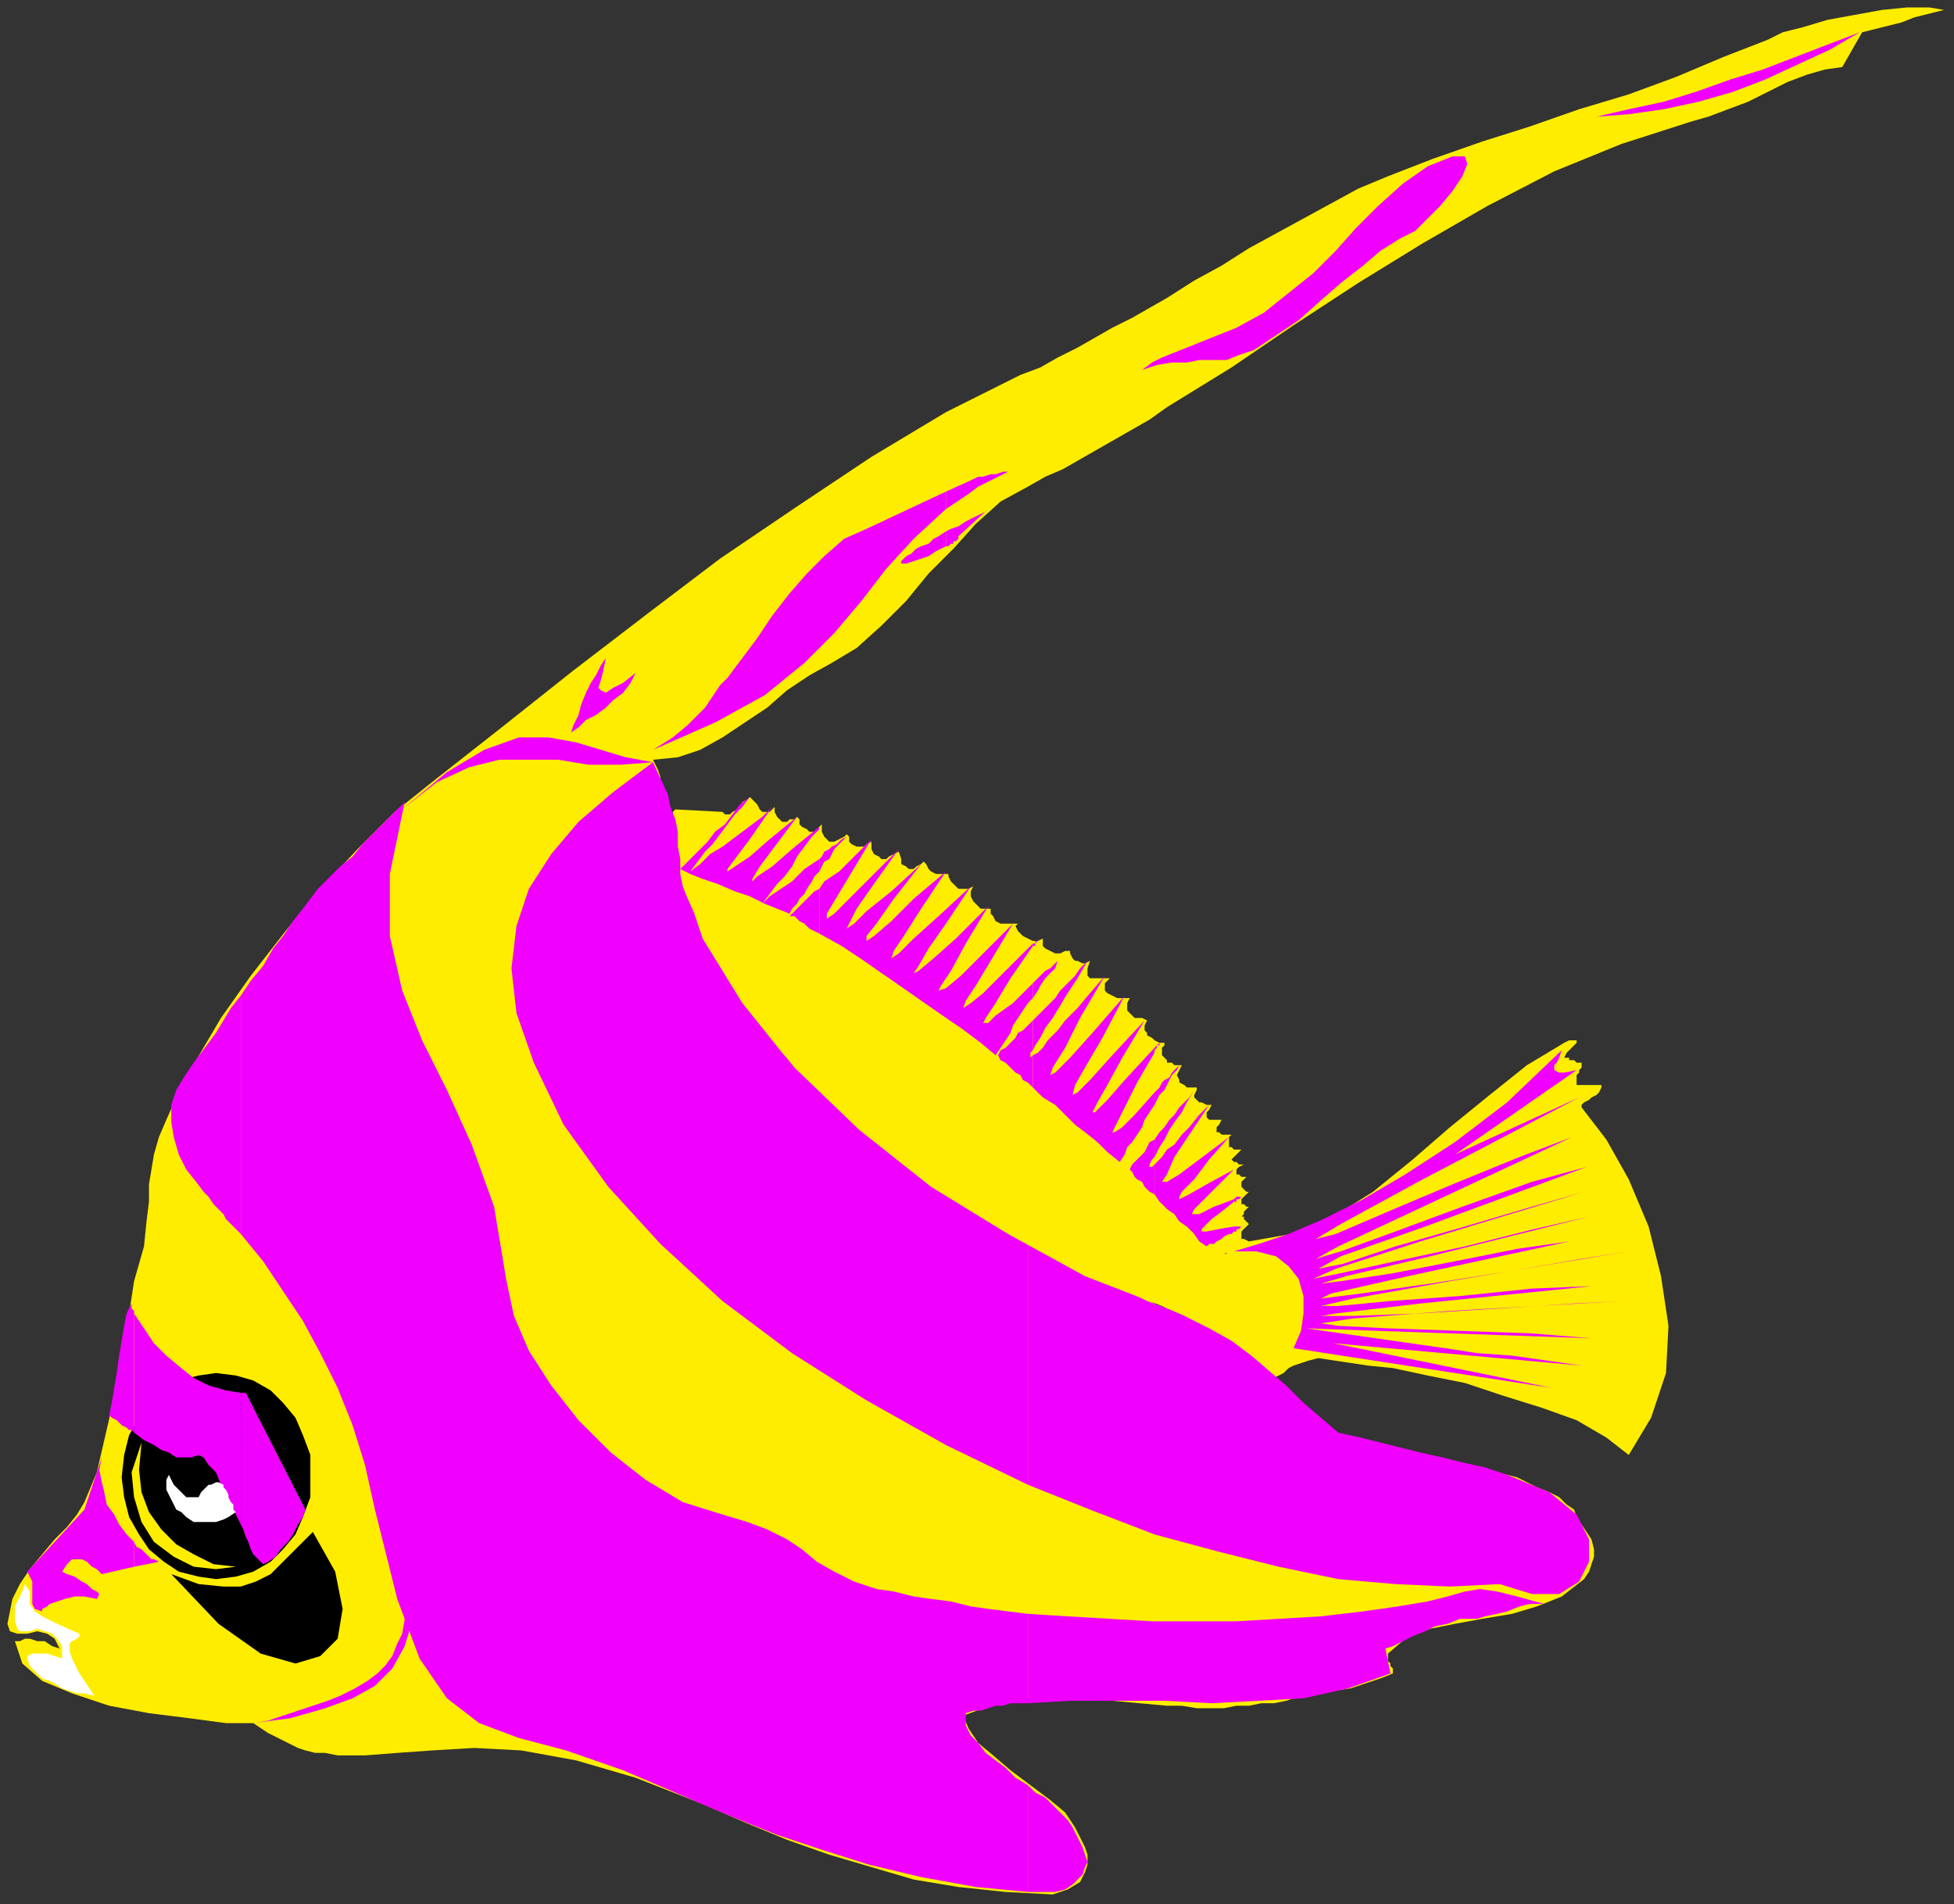 <?xml version="1.0" encoding="UTF-8" standalone="no"?>
<svg
   xmlns:dc="http://purl.org/dc/elements/1.1/"
   xmlns:cc="http://creativecommons.org/ns#"
   xmlns:rdf="http://www.w3.org/1999/02/22-rdf-syntax-ns#"
   xmlns:svg="http://www.w3.org/2000/svg"
   xmlns="http://www.w3.org/2000/svg"
   xmlns:sodipodi="http://sodipodi.sourceforge.net/DTD/sodipodi-0.dtd"
   xmlns:inkscape="http://www.inkscape.org/namespaces/inkscape"
   version="1.0"
   width="208.227mm"
   height="202.935mm"
   id="svg111"
   sodipodi:docname="FISH023.WMF">
  <rect width="100%" height="100%" fill="#333333" stroke="none"/>
  <sodipodi:namedview
     pagecolor="#ffffff"
     bordercolor="#666666"
     borderopacity="1"
     objecttolerance="10"
     gridtolerance="10"
     guidetolerance="10"
     inkscape:pageopacity="0"
     inkscape:pageshadow="2"
     inkscape:window-width="640"
     inkscape:window-height="480"
     id="namedview113" />
  <defs
     id="defs3">
    <pattern
       id="WMFhbasepattern"
       patternUnits="userSpaceOnUse"
       width="6"
       height="6"
       x="0"
       y="0" />
  </defs>
  <path
     style="fill:none;stroke:none;"
     d="  M 0,0   L 786,0   L 786,766   L 0,766   z "
     id="path5" />
  <path
     style="fill:#ffed00;fill-rule:evenodd;fill-opacity:1;stroke:none;"
     d="  M 470,528   L 470,687   L 476,687   L 482,688   L 487,688   L 493,688   L 498,687   L 503,687   L 508,686   L 513,686   L 518,685   L 524,683   L 530,682   L 537,681   L 544,680   L 550,678   L 556,676   L 561,674   L 561,673   L 561,672   L 560,671   L 560,670   L 559,669   L 559,668   L 559,667   L 559,666   L 566,660   L 576,656   L 586,654   L 597,652   L 609,650   L 619,647   L 629,643   L 638,636   L 640,633   L 641,630   L 642,627   L 642,624   L 641,620   L 639,617   L 637,614   L 635,611   L 634,608   L 631,606   L 628,603   L 624,601   L 619,599   L 615,597   L 611,595   L 607,594   L 600,592   L 590,590   L 580,588   L 568,586   L 557,584   L 547,581   L 538,577   L 532,572   L 512,556   L 508,552   L 503,548   L 498,544   L 492,541   L 487,537   L 482,534   L 476,531   L 470,528  z "
     id="path7" />
  <path
     style="fill:#ffed00;fill-rule:evenodd;fill-opacity:1;stroke:none;"
     d="  M 470,428   L 470,527   L 477,530   L 483,534   L 489,537   L 494,541   L 499,545   L 504,548   L 508,552   L 512,556   L 513,555   L 515,554   L 517,553   L 519,551   L 521,550   L 524,549   L 527,548   L 531,547   L 551,550   L 561,551   L 575,554   L 590,557   L 605,562   L 621,567   L 635,572   L 647,579   L 656,586   L 665,571   L 671,553   L 672,534   L 669,514   L 664,494   L 656,475   L 647,459   L 637,446   L 637,445   L 638,444   L 640,443   L 641,442   L 643,441   L 644,440   L 645,438   L 645,437   L 644,437   L 643,437   L 641,437   L 640,437   L 638,437   L 637,437   L 636,437   L 635,437   L 635,436   L 635,435   L 635,433   L 636,432   L 636,431   L 637,430   L 637,429   L 637,428   L 636,428   L 635,428   L 634,427   L 633,427   L 632,427   L 632,426   L 631,426   L 630,426   L 631,424   L 633,422   L 634,421   L 635,420   L 635,419   L 634,419   L 632,419   L 630,420   L 615,429   L 600,441   L 584,454   L 569,467   L 553,480   L 537,490   L 520,497   L 503,500   L 501,499   L 500,499   L 500,498   L 500,497   L 500,496   L 501,495   L 502,494   L 503,493   L 502,492   L 501,491   L 501,490   L 500,490   L 501,489   L 501,488   L 502,487   L 503,486   L 502,486   L 501,485   L 500,485   L 500,484   L 500,483   L 500,483   L 501,482   L 503,480   L 502,480   L 501,479   L 500,478   L 500,478   L 500,477   L 500,476   L 501,475   L 502,474   L 500,474   L 499,473   L 498,473   L 498,472   L 498,471   L 498,471   L 499,470   L 501,469   L 499,469   L 498,468   L 497,468   L 496,467   L 496,467   L 497,466   L 498,465   L 500,463   L 498,463   L 497,463   L 496,462   L 495,462   L 495,461   L 495,460   L 495,458   L 496,457   L 494,457   L 493,457   L 492,457   L 491,456   L 490,456   L 490,454   L 491,453   L 492,451   L 490,451   L 488,451   L 487,451   L 486,450   L 486,449   L 486,448   L 487,447   L 488,445   L 486,445   L 484,444   L 483,444   L 482,443   L 481,442   L 481,441   L 482,439   L 482,438   L 480,438   L 478,438   L 477,437   L 475,436   L 475,435   L 474,433   L 475,431   L 476,429   L 475,429   L 474,429   L 473,429   L 473,429   L 472,428   L 471,428   L 471,428   L 470,428  z "
     id="path9" />
  <path
     style="fill:#ffed00;fill-rule:evenodd;fill-opacity:1;stroke:none;"
     d="  M 470,120   L 470,164   L 496,148   L 521,131   L 547,114   L 573,98   L 599,83   L 626,69   L 653,58   L 681,49   L 688,47   L 696,44   L 704,41   L 712,37   L 720,33   L 728,30   L 735,28   L 742,27   L 750,13   L 754,12   L 758,11   L 762,10   L 766,9   L 771,7   L 775,6   L 779,5   L 783,4   L 777,3   L 768,3   L 758,4   L 747,6   L 736,8   L 726,11   L 718,13   L 712,16   L 694,23   L 675,31   L 656,38   L 636,44   L 616,51   L 597,57   L 577,64   L 559,71   L 547,76   L 536,82   L 525,88   L 514,94   L 503,100   L 492,107   L 481,113   L 470,120  z "
     id="path11" />
  <path
     style="fill:#ffed00;fill-rule:evenodd;fill-opacity:1;stroke:none;"
     d="  M 470,164   L 470,120   L 463,124   L 456,128   L 448,132   L 441,136   L 434,140   L 426,144   L 419,148   L 411,151   L 381,166   L 351,184   L 321,204   L 290,225   L 261,247   L 231,270   L 202,293   L 174,315   L 159,327   L 144,342   L 129,358   L 115,375   L 101,393   L 89,410   L 79,427   L 71,442   L 67,451   L 64,458   L 62,465   L 61,471   L 60,477   L 60,484   L 59,492   L 58,502   L 54,516   L 52,529   L 49,542   L 47,555   L 45,567   L 42,580   L 39,593   L 34,605   L 31,610   L 27,615   L 22,620   L 17,626   L 12,632   L 8,638   L 5,644   L 4,649   L 3,654   L 4,657   L 7,658   L 11,658   L 15,657   L 19,658   L 22,660   L 24,664   L 21,663   L 18,661   L 15,661   L 12,660   L 10,660   L 8,661   L 6,661   L 6,661   L 9,670   L 17,677   L 29,682   L 44,687   L 60,690   L 76,692   L 91,694   L 102,694   L 108,698   L 112,700   L 116,702   L 120,704   L 123,705   L 127,706   L 131,706   L 136,707   L 147,707   L 160,706   L 174,705   L 191,704   L 210,705   L 232,709   L 256,716   L 284,727   L 300,734   L 317,741   L 334,747   L 351,752   L 368,757   L 386,760   L 405,762   L 424,763   L 430,761   L 435,758   L 437,754   L 438,751   L 438,747   L 437,744   L 435,740   L 433,736   L 429,730   L 423,725   L 415,719   L 407,713   L 400,707   L 394,702   L 390,696   L 388,691   L 396,688   L 405,686   L 415,684   L 426,684   L 437,685   L 448,685   L 459,686   L 470,687   L 470,528   L 453,518   L 434,510   L 416,501   L 398,491   L 379,481   L 362,469   L 345,456   L 329,441   L 317,426   L 306,413   L 297,399   L 289,386   L 282,373   L 277,358   L 273,343   L 270,325   L 269,324   L 268,322   L 267,319   L 266,316   L 266,313   L 265,310   L 264,308   L 263,306   L 273,305   L 282,302   L 291,297   L 300,291   L 309,285   L 317,278   L 326,272   L 335,267   L 345,261   L 355,252   L 365,242   L 374,231   L 384,221   L 393,211   L 403,202   L 414,196   L 421,192   L 428,189   L 435,185   L 442,181   L 449,177   L 456,173   L 463,169   L 470,164  z "
     id="path13" />
  <path
     style="fill:#ffed00;fill-rule:evenodd;fill-opacity:1;stroke:none;"
     d="  M 470,527   L 470,428   L 470,427   L 469,426   L 469,426   L 468,425   L 468,424   L 468,422   L 469,421   L 469,420   L 467,420   L 465,419   L 464,418   L 462,417   L 462,416   L 461,415   L 461,413   L 462,411   L 460,410   L 457,410   L 456,409   L 455,408   L 454,407   L 454,405   L 454,404   L 455,402   L 452,402   L 450,402   L 448,401   L 446,400   L 445,399   L 445,397   L 445,396   L 447,394   L 444,394   L 442,394   L 440,394   L 439,394   L 438,393   L 438,391   L 438,390   L 439,387   L 437,388   L 436,388   L 434,387   L 433,387   L 432,386   L 432,386   L 431,384   L 431,383   L 429,383   L 427,384   L 425,384   L 423,383   L 421,382   L 420,381   L 420,380   L 420,378   L 418,379   L 416,379   L 414,378   L 412,377   L 411,376   L 410,375   L 409,373   L 410,372   L 407,372   L 405,372   L 403,372   L 401,371   L 400,369   L 399,368   L 399,366   L 400,365   L 399,366   L 397,366   L 395,366   L 393,364   L 392,363   L 391,361   L 391,359   L 392,357   L 390,358   L 388,358   L 386,358   L 385,357   L 384,356   L 383,355   L 382,353   L 382,352   L 380,352   L 379,352   L 378,352   L 377,352   L 375,351   L 374,350   L 373,348   L 372,347   L 371,348   L 369,349   L 368,350   L 366,350   L 365,349   L 363,348   L 363,346   L 362,343   L 360,344   L 358,345   L 357,346   L 355,346   L 354,345   L 352,344   L 351,342   L 351,339   L 349,340   L 348,341   L 346,341   L 345,341   L 343,340   L 342,339   L 342,337   L 341,336   L 340,337   L 338,338   L 336,339   L 334,339   L 333,338   L 332,337   L 331,335   L 331,332   L 329,334   L 328,335   L 326,335   L 325,334   L 323,333   L 322,332   L 322,330   L 321,329   L 320,330   L 318,330   L 317,331   L 315,331   L 314,330   L 313,329   L 312,327   L 312,325   L 310,327   L 308,327   L 307,327   L 306,326   L 305,324   L 304,323   L 303,322   L 302,321   L 301,322   L 299,323   L 298,325   L 297,326   L 295,327   L 294,328   L 292,328   L 291,327   L 272,326   L 272,326   L 271,327   L 271,329   L 270,332   L 270,335   L 270,338   L 269,341   L 270,343   L 273,357   L 278,370   L 284,383   L 292,395   L 301,407   L 310,418   L 320,429   L 329,440   L 348,455   L 367,469   L 386,481   L 404,492   L 422,502   L 439,511   L 455,519   L 470,527  z "
     id="path15" />
  <path
     style="fill:#000000;fill-rule:evenodd;fill-opacity:1;stroke:none;"
     d="  M 87,636   L 95,635   L 102,633   L 109,629   L 114,624   L 119,618   L 122,611   L 125,603   L 125,595   L 125,586   L 122,578   L 119,571   L 114,565   L 109,560   L 102,556   L 95,554   L 87,553   L 80,554   L 72,556   L 66,560   L 60,565   L 56,571   L 52,578   L 50,586   L 49,595   L 50,603   L 52,611   L 56,618   L 60,624   L 66,629   L 72,633   L 80,635   L 87,636  z "
     id="path17" />
  <path
     style="fill:#ffed00;fill-rule:evenodd;fill-opacity:1;stroke:none;"
     d="  M 500,504   L 513,508   L 521,513   L 525,520   L 526,528   L 524,536   L 520,544   L 516,550   L 512,555   L 507,550   L 502,546   L 497,542   L 492,539   L 487,535   L 481,532   L 475,529   L 468,526   L 469,522   L 472,518   L 476,514   L 480,511   L 485,508   L 490,506   L 495,505   L 500,504  z "
     id="path19" />
  <path
     style="fill:#ffffff;fill-rule:evenodd;fill-opacity:1;stroke:none;"
     d="  M 10,638   L 9,641   L 8,643   L 7,645   L 6,647   L 6,649   L 6,651   L 6,653   L 7,656   L 8,657   L 9,657   L 12,657   L 15,656   L 18,657   L 21,658   L 23,660   L 25,663   L 25,668   L 22,667   L 19,666   L 15,666   L 13,666   L 11,667   L 11,668   L 12,671   L 15,674   L 17,676   L 20,677   L 22,678   L 25,680   L 28,681   L 31,682   L 34,682   L 38,683   L 32,674   L 29,668   L 28,665   L 28,662   L 29,661   L 31,660   L 32,659   L 32,658   L 23,654   L 17,651   L 14,649   L 12,646   L 12,645   L 12,643   L 12,641   L 10,638  z "
     id="path21" />
  <path
     style="fill:#f000ff;fill-rule:evenodd;fill-opacity:1;stroke:none;"
     d="  M 414,719   L 414,762   L 415,762   L 417,762   L 418,762   L 419,762   L 421,762   L 422,762   L 424,762   L 425,762   L 429,761   L 432,759   L 434,757   L 436,755   L 437,752   L 438,750   L 437,747   L 436,744   L 434,740   L 432,736   L 430,733   L 427,730   L 424,727   L 421,724   L 417,722   L 414,719  z "
     id="path23" />
  <path
     style="fill:#f000ff;fill-rule:evenodd;fill-opacity:1;stroke:none;"
     d="  M 414,650   L 414,686   L 431,685   L 450,685   L 469,685   L 488,686   L 507,685   L 525,684   L 543,680   L 560,674   L 558,664   L 561,663   L 565,661   L 569,659   L 574,657   L 578,655   L 583,654   L 588,652   L 592,652   L 595,652   L 598,651   L 603,650   L 607,649   L 612,647   L 616,646   L 619,646   L 622,646   L 611,643   L 603,641   L 596,640   L 590,641   L 583,643   L 575,645   L 563,647   L 549,649   L 532,651   L 515,652   L 498,653   L 481,653   L 464,653   L 447,652   L 430,651   L 414,650  z "
     id="path25" />
  <path
     style="fill:#f000ff;fill-rule:evenodd;fill-opacity:1;stroke:none;"
     d="  M 414,499   L 414,598   L 439,608   L 465,618   L 491,625   L 515,631   L 539,636   L 562,638   L 584,639   L 604,638   L 617,642   L 628,642   L 636,637   L 640,629   L 640,620   L 635,610   L 624,601   L 607,594   L 598,591   L 589,589   L 581,587   L 572,585   L 564,583   L 556,581   L 548,579   L 539,577   L 532,571   L 525,565   L 518,558   L 511,552   L 504,546   L 496,540   L 487,535   L 477,530   L 470,527   L 462,524   L 454,520   L 446,516   L 438,512   L 430,508   L 422,504   L 414,499  z "
     id="path27" />
  <path
     style="fill:#f000ff;fill-rule:evenodd;fill-opacity:1;stroke:none;"
     d="  M 414,598   L 414,499   L 393,487   L 372,473   L 352,459   L 333,442   L 315,424   L 300,405   L 287,384   L 277,362   L 275,357   L 274,352   L 274,346   L 273,341   L 273,335   L 272,330   L 270,325   L 269,320   L 263,307   L 247,319   L 233,331   L 222,344   L 213,358   L 208,373   L 206,390   L 208,408   L 215,428   L 227,453   L 245,478   L 266,501   L 291,524   L 319,545   L 349,564   L 381,582   L 414,598  z "
     id="path29" />
  <path
     style="fill:#f000ff;fill-rule:evenodd;fill-opacity:1;stroke:none;"
     d="  M 414,686   L 414,650   L 406,649   L 398,648   L 391,647   L 383,645   L 375,644   L 368,643   L 360,641   L 353,640   L 344,637   L 336,633   L 329,629   L 323,624   L 317,620   L 309,616   L 301,613   L 291,610   L 275,605   L 260,596   L 246,585   L 233,572   L 222,558   L 213,544   L 207,530   L 204,516   L 199,486   L 190,461   L 180,439   L 170,419   L 162,399   L 157,377   L 157,352   L 163,323   L 158,328   L 154,332   L 150,336   L 146,340   L 142,345   L 137,349   L 133,353   L 128,358   L 125,362   L 122,366   L 118,371   L 114,377   L 110,382   L 106,389   L 101,395   L 97,401   L 97,497   L 106,508   L 114,520   L 122,532   L 129,545   L 136,559   L 142,574   L 147,590   L 151,608   L 160,644   L 169,668   L 180,684   L 193,694   L 209,700   L 228,705   L 251,713   L 279,725   L 286,728   L 298,733   L 313,739   L 331,745   L 350,751   L 371,756   L 393,760   L 414,762   L 414,719   L 409,716   L 405,712   L 401,709   L 397,706   L 394,702   L 391,699   L 389,695   L 389,690   L 392,689   L 395,689   L 398,688   L 401,687   L 404,687   L 407,686   L 410,686   L 414,686  z "
     id="path31" />
  <path
     style="fill:#f000ff;fill-rule:evenodd;fill-opacity:1;stroke:none;"
     d="  M 97,561   L 97,614   L 98,616   L 99,619   L 100,621   L 101,624   L 102,626   L 103,627   L 105,629   L 106,630   L 108,629   L 111,627   L 113,624   L 116,621   L 118,618   L 120,614   L 122,611   L 123,608   L 99,561   L 98,561   L 98,561   L 98,561   L 98,561   L 97,561   L 97,561   L 97,561   L 97,561  z "
     id="path33" />
  <path
     style="fill:#f000ff;fill-rule:evenodd;fill-opacity:1;stroke:none;"
     d="  M 97,497   L 97,401   L 93,406   L 90,411   L 87,416   L 84,420   L 81,424   L 78,428   L 76,431   L 74,434   L 71,439   L 69,445   L 69,452   L 70,458   L 72,465   L 75,471   L 79,476   L 82,480   L 84,482   L 86,485   L 88,487   L 90,489   L 91,491   L 93,493   L 95,495   L 97,497  z "
     id="path35" />
  <path
     style="fill:#f000ff;fill-rule:evenodd;fill-opacity:1;stroke:none;"
     d="  M 97,614   L 97,561   L 91,560   L 84,558   L 78,555   L 73,551   L 67,546   L 62,541   L 58,535   L 54,529   L 54,577   L 58,580   L 62,582   L 65,584   L 68,585   L 71,587   L 73,587   L 75,587   L 77,587   L 80,586   L 82,587   L 84,590   L 87,593   L 89,598   L 92,603   L 94,608   L 97,614  z "
     id="path37" />
  <path
     style="fill:#f000ff;fill-rule:evenodd;fill-opacity:1;stroke:none;"
     d="  M 54,621   L 54,631   L 64,629   L 62,628   L 61,628   L 60,627   L 59,626   L 58,625   L 57,624   L 55,623   L 54,621  z "
     id="path39" />
  <path
     style="fill:#f000ff;fill-rule:evenodd;fill-opacity:1;stroke:none;"
     d="  M 54,577   L 54,529   L 54,528   L 54,528   L 53,527   L 53,527   L 53,526   L 53,526   L 53,525   L 53,525   L 51,529   L 50,534   L 49,540   L 48,546   L 47,553   L 46,559   L 45,565   L 44,570   L 45,571   L 47,572   L 48,573   L 49,574   L 51,575   L 52,576   L 53,576   L 54,577  z "
     id="path41" />
  <path
     style="fill:#f000ff;fill-rule:evenodd;fill-opacity:1;stroke:none;"
     d="  M 54,631   L 54,621   L 51,618   L 48,614   L 46,610   L 43,606   L 42,601   L 41,597   L 40,592   L 41,587   L 34,608   L 11,633   L 12,635   L 13,637   L 13,639   L 13,642   L 13,644   L 13,646   L 14,648   L 17,649   L 17,648   L 19,647   L 20,646   L 23,645   L 26,644   L 30,643   L 34,643   L 39,644   L 40,642   L 39,641   L 37,640   L 35,638   L 33,637   L 30,635   L 27,634   L 25,633   L 27,630   L 29,628   L 31,628   L 33,628   L 35,629   L 37,631   L 39,632   L 41,634   L 54,631  z "
     id="path43" />
  <path
     style="fill:#f000ff;fill-rule:evenodd;fill-opacity:1;stroke:none;"
     d="  M 102,694   L 117,692   L 131,688   L 142,684   L 151,679   L 158,672   L 163,663   L 166,653   L 166,641   L 165,637   L 166,633   L 167,629   L 169,625   L 170,621   L 170,617   L 171,613   L 171,608   L 171,604   L 164,562   L 169,603   L 169,607   L 169,611   L 168,614   L 168,618   L 167,621   L 166,626   L 164,630   L 162,635   L 164,641   L 163,647   L 163,652   L 162,658   L 160,662   L 158,667   L 155,671   L 152,674   L 148,677   L 143,680   L 137,683   L 132,685   L 126,687   L 120,689   L 114,691   L 108,693   L 102,694  z "
     id="path45" />
  <path
     style="fill:#ffed00;fill-rule:evenodd;fill-opacity:1;stroke:none;"
     d="  M 57,581   L 53,593   L 54,603   L 57,613   L 62,621   L 70,627   L 78,631   L 87,632   L 95,631   L 86,630   L 78,626   L 71,622   L 65,616   L 60,609   L 57,601   L 56,592   L 57,581  z "
     id="path47" />
  <path
     style="fill:#f000ff;fill-rule:evenodd;fill-opacity:1;stroke:none;"
     d="  M 497,504   L 497,504   L 506,504   L 514,506   L 519,510   L 523,515   L 525,522   L 525,529   L 524,536   L 521,543   L 625,559   L 537,541   L 637,550   L 623,548   L 609,546   L 595,545   L 582,543   L 568,541   L 554,539   L 540,537   L 526,535   L 641,539   L 616,537   L 587,536   L 559,535   L 539,534   L 532,533   L 545,531   L 584,528   L 654,524   L 634,525   L 604,527   L 572,529   L 545,530   L 532,530   L 538,529   L 572,525   L 641,518   L 617,519   L 588,522   L 560,524   L 539,526   L 532,526   L 545,523   L 584,516   L 656,504   L 637,507   L 608,512   L 576,517   L 548,521   L 532,523   L 536,521   L 567,514   L 632,500   L 611,503   L 586,508   L 560,513   L 540,516   L 532,517   L 542,514   L 576,506   L 640,490   L 618,495   L 590,502   L 562,508   L 539,513   L 529,515   L 538,511   L 572,500   L 638,480   L 617,486   L 590,494   L 562,502   L 541,509   L 531,511   L 540,506   L 574,494   L 639,470   L 617,476   L 589,486   L 562,496   L 540,504   L 530,507   L 539,502   L 571,487   L 633,458   L 612,466   L 585,477   L 559,488   L 538,497   L 530,499   L 540,493   L 573,475   L 636,442   L 586,465   L 635,431   L 630,432   L 628,432   L 626,431   L 626,431   L 626,429   L 627,428   L 628,426   L 629,423   L 607,444   L 586,460   L 566,473   L 549,483   L 533,491   L 519,497   L 507,501   L 497,504  z "
     id="path49" />
  <path
     style="fill:#f000ff;fill-rule:evenodd;fill-opacity:1;stroke:none;"
     d="  M 497,494   L 497,496   L 498,496   L 498,495   L 499,495   L 499,495   L 500,494   L 500,494   L 501,494   L 502,493   L 501,494   L 500,494   L 500,494   L 499,494   L 499,494   L 498,494   L 498,494   L 497,494  z "
     id="path51" />
  <path
     style="fill:#f000ff;fill-rule:evenodd;fill-opacity:1;stroke:none;"
     d="  M 497,483   L 497,484   L 498,484   L 498,483   L 499,483   L 499,483   L 500,482   L 500,482   L 501,481   L 501,481   L 501,481   L 500,482   L 500,482   L 499,482   L 499,482   L 498,482   L 498,482   L 497,483  z "
     id="path53" />
  <path
     style="fill:#f000ff;fill-rule:evenodd;fill-opacity:1;stroke:none;"
     d="  M 497,471   L 497,471   L 498,471   L 498,471   L 498,470   L 498,470   L 498,470   L 498,470   L 498,471   L 497,471  z "
     id="path55" />
  <path
     style="fill:#f000ff;fill-rule:evenodd;fill-opacity:1;stroke:none;"
     d="  M 497,471   L 497,471   L 486,477   L 479,481   L 475,483   L 475,482   L 476,480   L 481,475   L 487,467   L 495,458   L 483,467   L 475,473   L 470,476   L 468,476   L 470,473   L 473,466   L 479,457   L 487,445   L 483,449   L 479,454   L 476,457   L 473,461   L 470,463   L 468,466   L 466,468   L 465,469   L 465,481   L 467,484   L 470,487   L 473,489   L 475,492   L 478,494   L 481,497   L 483,500   L 486,502   L 487,501   L 489,501   L 490,500   L 492,499   L 493,498   L 495,497   L 496,497   L 497,496   L 497,494   L 491,495   L 486,496   L 484,496   L 484,495   L 485,494   L 488,491   L 492,488   L 497,484   L 497,483   L 489,486   L 483,489   L 480,489   L 480,489   L 481,487   L 485,483   L 490,478   L 497,471  z "
     id="path57" />
  <path
     style="fill:#f000ff;fill-rule:evenodd;fill-opacity:1;stroke:none;"
     d="  M 497,504   L 497,504   L 497,504   L 496,504   L 496,504   L 495,504   L 494,504   L 494,504   L 493,505   L 493,505   L 494,505   L 494,504   L 495,504   L 495,504   L 496,504   L 496,504   L 497,504   L 497,504  z "
     id="path59" />
  <path
     style="fill:#f000ff;fill-rule:evenodd;fill-opacity:1;stroke:none;"
     d="  M 465,459   L 465,466   L 466,464   L 467,462   L 469,459   L 471,455   L 473,452   L 476,448   L 478,444   L 481,439   L 479,442   L 477,444   L 475,446   L 473,449   L 471,451   L 469,454   L 467,456   L 465,459  z "
     id="path61" />
  <path
     style="fill:#f000ff;fill-rule:evenodd;fill-opacity:1;stroke:none;"
     d="  M 465,440   L 465,445   L 466,443   L 467,441   L 469,439   L 470,437   L 471,435   L 472,433   L 474,431   L 475,429   L 473,431   L 472,432   L 471,434   L 469,435   L 468,436   L 467,438   L 466,439   L 465,440  z "
     id="path63" />
  <path
     style="fill:#f000ff;fill-rule:evenodd;fill-opacity:1;stroke:none;"
     d="  M 465,422   L 465,424   L 465,423   L 465,423   L 466,422   L 466,422   L 466,421   L 467,421   L 467,420   L 467,420   L 467,420   L 467,420   L 466,421   L 466,421   L 466,421   L 465,422   L 465,422   L 465,422  z "
     id="path65" />
  <path
     style="fill:#f000ff;fill-rule:evenodd;fill-opacity:1;stroke:none;"
     d="  M 465,424   L 465,422   L 453,435   L 446,443   L 441,448   L 440,448   L 442,444   L 446,437   L 452,426   L 461,411   L 448,425   L 439,435   L 434,440   L 432,441   L 433,437   L 437,430   L 444,418   L 453,401   L 440,416   L 431,426   L 425,432   L 423,433   L 424,430   L 429,422   L 435,410   L 445,393   L 439,400   L 434,406   L 429,411   L 426,415   L 422,419   L 420,422   L 418,424   L 416,425   L 416,438   L 420,442   L 425,445   L 429,449   L 433,453   L 437,456   L 442,460   L 446,464   L 451,468   L 453,465   L 454,462   L 456,460   L 458,457   L 460,454   L 461,451   L 463,448   L 465,445   L 465,440   L 457,449   L 452,454   L 449,456   L 448,456   L 450,452   L 453,446   L 458,436   L 465,424  z "
     id="path67" />
  <path
     style="fill:#f000ff;fill-rule:evenodd;fill-opacity:1;stroke:none;"
     d="  M 465,466   L 465,459   L 463,460   L 462,462   L 461,464   L 460,465   L 458,467   L 457,468   L 456,469   L 455,471   L 456,472   L 457,474   L 458,475   L 460,476   L 461,478   L 462,479   L 463,480   L 465,481   L 465,469   L 464,470   L 463,470   L 463,470   L 463,470   L 463,470   L 463,469   L 464,467   L 465,466  z "
     id="path69" />
  <path
     style="fill:#f000ff;fill-rule:evenodd;fill-opacity:1;stroke:none;"
     d="  M 416,411   L 416,423   L 417,421   L 419,418   L 421,414   L 424,410   L 427,405   L 430,400   L 434,394   L 438,387   L 435,390   L 433,393   L 430,396   L 427,399   L 425,402   L 422,405   L 419,408   L 416,411  z "
     id="path71" />
  <path
     style="fill:#f000ff;fill-rule:evenodd;fill-opacity:1;stroke:none;"
     d="  M 416,396   L 416,402   L 418,399   L 419,397   L 421,394   L 423,392   L 425,390   L 426,387   L 428,385   L 430,383   L 428,385   L 426,387   L 425,388   L 423,390   L 421,391   L 419,393   L 418,394   L 416,396  z "
     id="path73" />
  <path
     style="fill:#f000ff;fill-rule:evenodd;fill-opacity:1;stroke:none;"
     d="  M 416,380   L 416,381   L 416,381   L 417,381   L 417,380   L 417,380   L 417,380   L 418,379   L 418,379   L 418,378   L 418,379   L 418,379   L 417,379   L 417,379   L 417,380   L 417,380   L 416,380   L 416,380  z "
     id="path75" />
  <path
     style="fill:#f000ff;fill-rule:evenodd;fill-opacity:1;stroke:none;"
     d="  M 416,381   L 416,380   L 404,392   L 396,400   L 391,404   L 388,406   L 389,403   L 393,397   L 399,387   L 408,372   L 396,384   L 387,393   L 381,398   L 378,399   L 379,397   L 383,391   L 389,380   L 398,365   L 385,378   L 376,386   L 370,391   L 368,392   L 370,389   L 374,382   L 381,372   L 391,357   L 378,369   L 368,378   L 362,384   L 359,386   L 360,383   L 364,377   L 371,366   L 381,351   L 368,362   L 359,371   L 352,377   L 349,379   L 349,377   L 353,372   L 360,362   L 371,348   L 359,359   L 349,367   L 344,372   L 341,374   L 342,372   L 345,366   L 352,356   L 362,342   L 350,354   L 342,362   L 336,368   L 333,370   L 333,368   L 336,363   L 342,353   L 351,338   L 348,341   L 346,343   L 343,346   L 341,348   L 338,351   L 335,353   L 332,355   L 330,358   L 330,376   L 339,381   L 348,387   L 358,394   L 368,401   L 378,408   L 387,414   L 395,420   L 401,425   L 403,422   L 405,419   L 407,416   L 408,413   L 410,410   L 412,407   L 414,404   L 416,402   L 416,396   L 408,404   L 401,409   L 398,412   L 396,412   L 397,410   L 401,404   L 407,394   L 416,381  z "
     id="path77" />
  <path
     style="fill:#f000ff;fill-rule:evenodd;fill-opacity:1;stroke:none;"
     d="  M 416,423   L 416,411   L 414,413   L 412,415   L 410,416   L 409,418   L 407,420   L 405,422   L 403,423   L 402,425   L 403,427   L 405,428   L 407,430   L 409,432   L 411,433   L 412,435   L 414,436   L 416,438   L 416,425   L 415,426   L 415,426   L 415,426   L 415,426   L 415,426   L 415,425   L 415,424   L 416,423  z "
     id="path79" />
  <path
     style="fill:#f000ff;fill-rule:evenodd;fill-opacity:1;stroke:none;"
     d="  M 330,346   L 330,351   L 331,349   L 332,347   L 334,346   L 335,344   L 336,342   L 338,340   L 339,339   L 341,337   L 339,338   L 338,339   L 337,340   L 335,341   L 334,342   L 332,343   L 331,345   L 330,346  z "
     id="path81" />
  <path
     style="fill:#f000ff;fill-rule:evenodd;fill-opacity:1;stroke:none;"
     d="  M 330,333   L 330,334   L 330,333   L 330,333   L 330,333   L 331,332   L 330,333   L 330,333   L 330,333   L 330,333  z "
     id="path83" />
  <path
     style="fill:#f000ff;fill-rule:evenodd;fill-opacity:1;stroke:none;"
     d="  M 330,334   L 330,333   L 319,342   L 311,349   L 305,353   L 303,355   L 303,354   L 306,349   L 312,341   L 321,329   L 310,338   L 302,345   L 296,349   L 293,351   L 293,350   L 296,346   L 302,338   L 311,325   L 307,329   L 303,332   L 299,335   L 295,338   L 291,341   L 286,344   L 282,348   L 278,351   L 281,347   L 284,343   L 287,340   L 290,336   L 293,332   L 296,328   L 299,325   L 302,321   L 298,324   L 295,328   L 292,332   L 288,335   L 285,339   L 281,343   L 278,346   L 274,350   L 278,352   L 283,354   L 289,356   L 296,359   L 302,361   L 308,364   L 313,366   L 318,368   L 319,366   L 321,364   L 322,362   L 324,360   L 325,358   L 327,355   L 328,353   L 330,351   L 330,346   L 327,348   L 324,350   L 322,352   L 319,355   L 316,357   L 313,359   L 310,361   L 307,364   L 310,360   L 313,356   L 316,353   L 319,349   L 321,345   L 324,341   L 327,337   L 330,334  z "
     id="path85" />
  <path
     style="fill:#f000ff;fill-rule:evenodd;fill-opacity:1;stroke:none;"
     d="  M 330,376   L 330,358   L 328,359   L 327,360   L 325,362   L 324,363   L 322,365   L 321,366   L 320,367   L 318,369   L 320,369   L 321,370   L 322,371   L 324,372   L 325,373   L 326,374   L 328,375   L 330,376  z "
     id="path87" />
  <path
     style="fill:#f000ff;fill-rule:evenodd;fill-opacity:1;stroke:none;"
     d="  M 162,326   L 180,311   L 195,302   L 209,297   L 221,297   L 232,299   L 242,302   L 252,305   L 263,307   L 250,308   L 237,308   L 225,306   L 213,306   L 201,306   L 189,309   L 176,315   L 162,326  z "
     id="path89" />
  <path
     style="fill:#f000ff;fill-rule:evenodd;fill-opacity:1;stroke:none;"
     d="  M 643,47   L 656,46   L 670,44   L 684,41   L 698,37   L 711,32   L 724,26   L 737,20   L 749,13   L 736,18   L 723,23   L 710,28   L 697,32   L 683,37   L 670,41   L 656,44   L 643,47  z "
     id="path91" />
  <path
     style="fill:#f000ff;fill-rule:evenodd;fill-opacity:1;stroke:none;"
     d="  M 381,214   L 381,220   L 382,220   L 383,219   L 384,219   L 384,218   L 385,218   L 386,217   L 386,217   L 386,216   L 398,205   L 397,206   L 395,207   L 393,208   L 391,209   L 389,210   L 386,212   L 383,213   L 381,214  z "
     id="path93" />
  <path
     style="fill:#f000ff;fill-rule:evenodd;fill-opacity:1;stroke:none;"
     d="  M 381,198   L 381,205   L 384,203   L 387,201   L 390,199   L 394,196   L 398,194   L 402,192   L 406,190   L 410,188   L 408,189   L 406,190   L 404,190   L 401,191   L 399,191   L 396,192   L 394,192   L 392,193   L 381,198  z "
     id="path95" />
  <path
     style="fill:#f000ff;fill-rule:evenodd;fill-opacity:1;stroke:none;"
     d="  M 460,149   L 464,146   L 468,144   L 473,142   L 478,140   L 483,138   L 488,136   L 493,134   L 498,132   L 509,126   L 519,118   L 529,110   L 538,101   L 546,92   L 555,83   L 565,74   L 575,67   L 585,63   L 590,63   L 591,66   L 589,71   L 585,77   L 580,83   L 574,89   L 570,93   L 564,96   L 556,101   L 549,107   L 540,114   L 532,121   L 523,129   L 514,135   L 505,141   L 499,143   L 494,145   L 489,145   L 483,145   L 478,146   L 472,146   L 466,147   L 460,149  z "
     id="path97" />
  <path
     style="fill:#f000ff;fill-rule:evenodd;fill-opacity:1;stroke:none;"
     d="  M 381,205   L 381,198   L 349,213   L 340,217   L 332,224   L 325,231   L 318,239   L 311,248   L 305,257   L 299,265   L 293,273   L 290,276   L 288,279   L 286,282   L 284,285   L 281,288   L 277,292   L 271,297   L 263,302   L 288,291   L 308,280   L 324,267   L 336,255   L 347,242   L 357,229   L 368,217   L 381,205  z "
     id="path99" />
  <path
     style="fill:#f000ff;fill-rule:evenodd;fill-opacity:1;stroke:none;"
     d="  M 381,220   L 381,214   L 378,216   L 376,217   L 374,219   L 371,220   L 369,221   L 367,223   L 365,224   L 363,226   L 363,227   L 363,227   L 365,227   L 368,226   L 371,225   L 374,224   L 377,222   L 381,220  z "
     id="path101" />
  <path
     style="fill:#f000ff;fill-rule:evenodd;fill-opacity:1;stroke:none;"
     d="  M 256,271   L 254,275   L 251,279   L 247,282   L 244,285   L 240,288   L 236,290   L 233,293   L 230,295   L 231,292   L 233,288   L 234,284   L 236,279   L 238,275   L 240,272   L 242,268   L 244,265   L 243,270   L 242,274   L 241,277   L 242,278   L 244,279   L 247,277   L 251,275   L 256,271  z "
     id="path103" />
  <path
     style="fill:#ffed00;fill-rule:evenodd;fill-opacity:1;stroke:none;"
     d="  M 274,351   L 314,367   L 335,380   L 358,394   L 381,410   L 403,428   L 426,447   L 447,466   L 468,485   L 487,504   L 504,500   L 497,503   L 491,506   L 486,508   L 481,510   L 477,513   L 474,516   L 471,520   L 468,526   L 437,514   L 406,497   L 375,478   L 346,455   L 320,430   L 299,404   L 283,378   L 274,351  z "
     id="path105" />
  <path
     style="fill:#000000;fill-rule:evenodd;fill-opacity:1;stroke:none;"
     d="  M 69,634   L 80,638   L 90,639   L 97,639   L 103,637   L 109,634   L 114,629   L 120,623   L 126,617   L 135,633   L 138,648   L 136,660   L 129,667   L 119,670   L 105,666   L 88,654   L 69,634  z "
     id="path107" />
  <path
     style="fill:#ffffff;fill-rule:evenodd;fill-opacity:1;stroke:none;"
     d="  M 68,594   L 67,596   L 67,598   L 67,600   L 68,602   L 69,604   L 70,606   L 71,608   L 73,609   L 75,611   L 78,613   L 81,613   L 84,613   L 87,613   L 90,612   L 92,611   L 95,609   L 94,608   L 94,606   L 93,605   L 92,603   L 92,602   L 91,600   L 90,599   L 90,598   L 88,597   L 87,597   L 85,598   L 84,598   L 83,599   L 82,600   L 81,601   L 80,603   L 79,603   L 77,603   L 75,603   L 74,602   L 72,600   L 70,598   L 69,596   L 68,594  z "
     id="path109" />
</svg>
